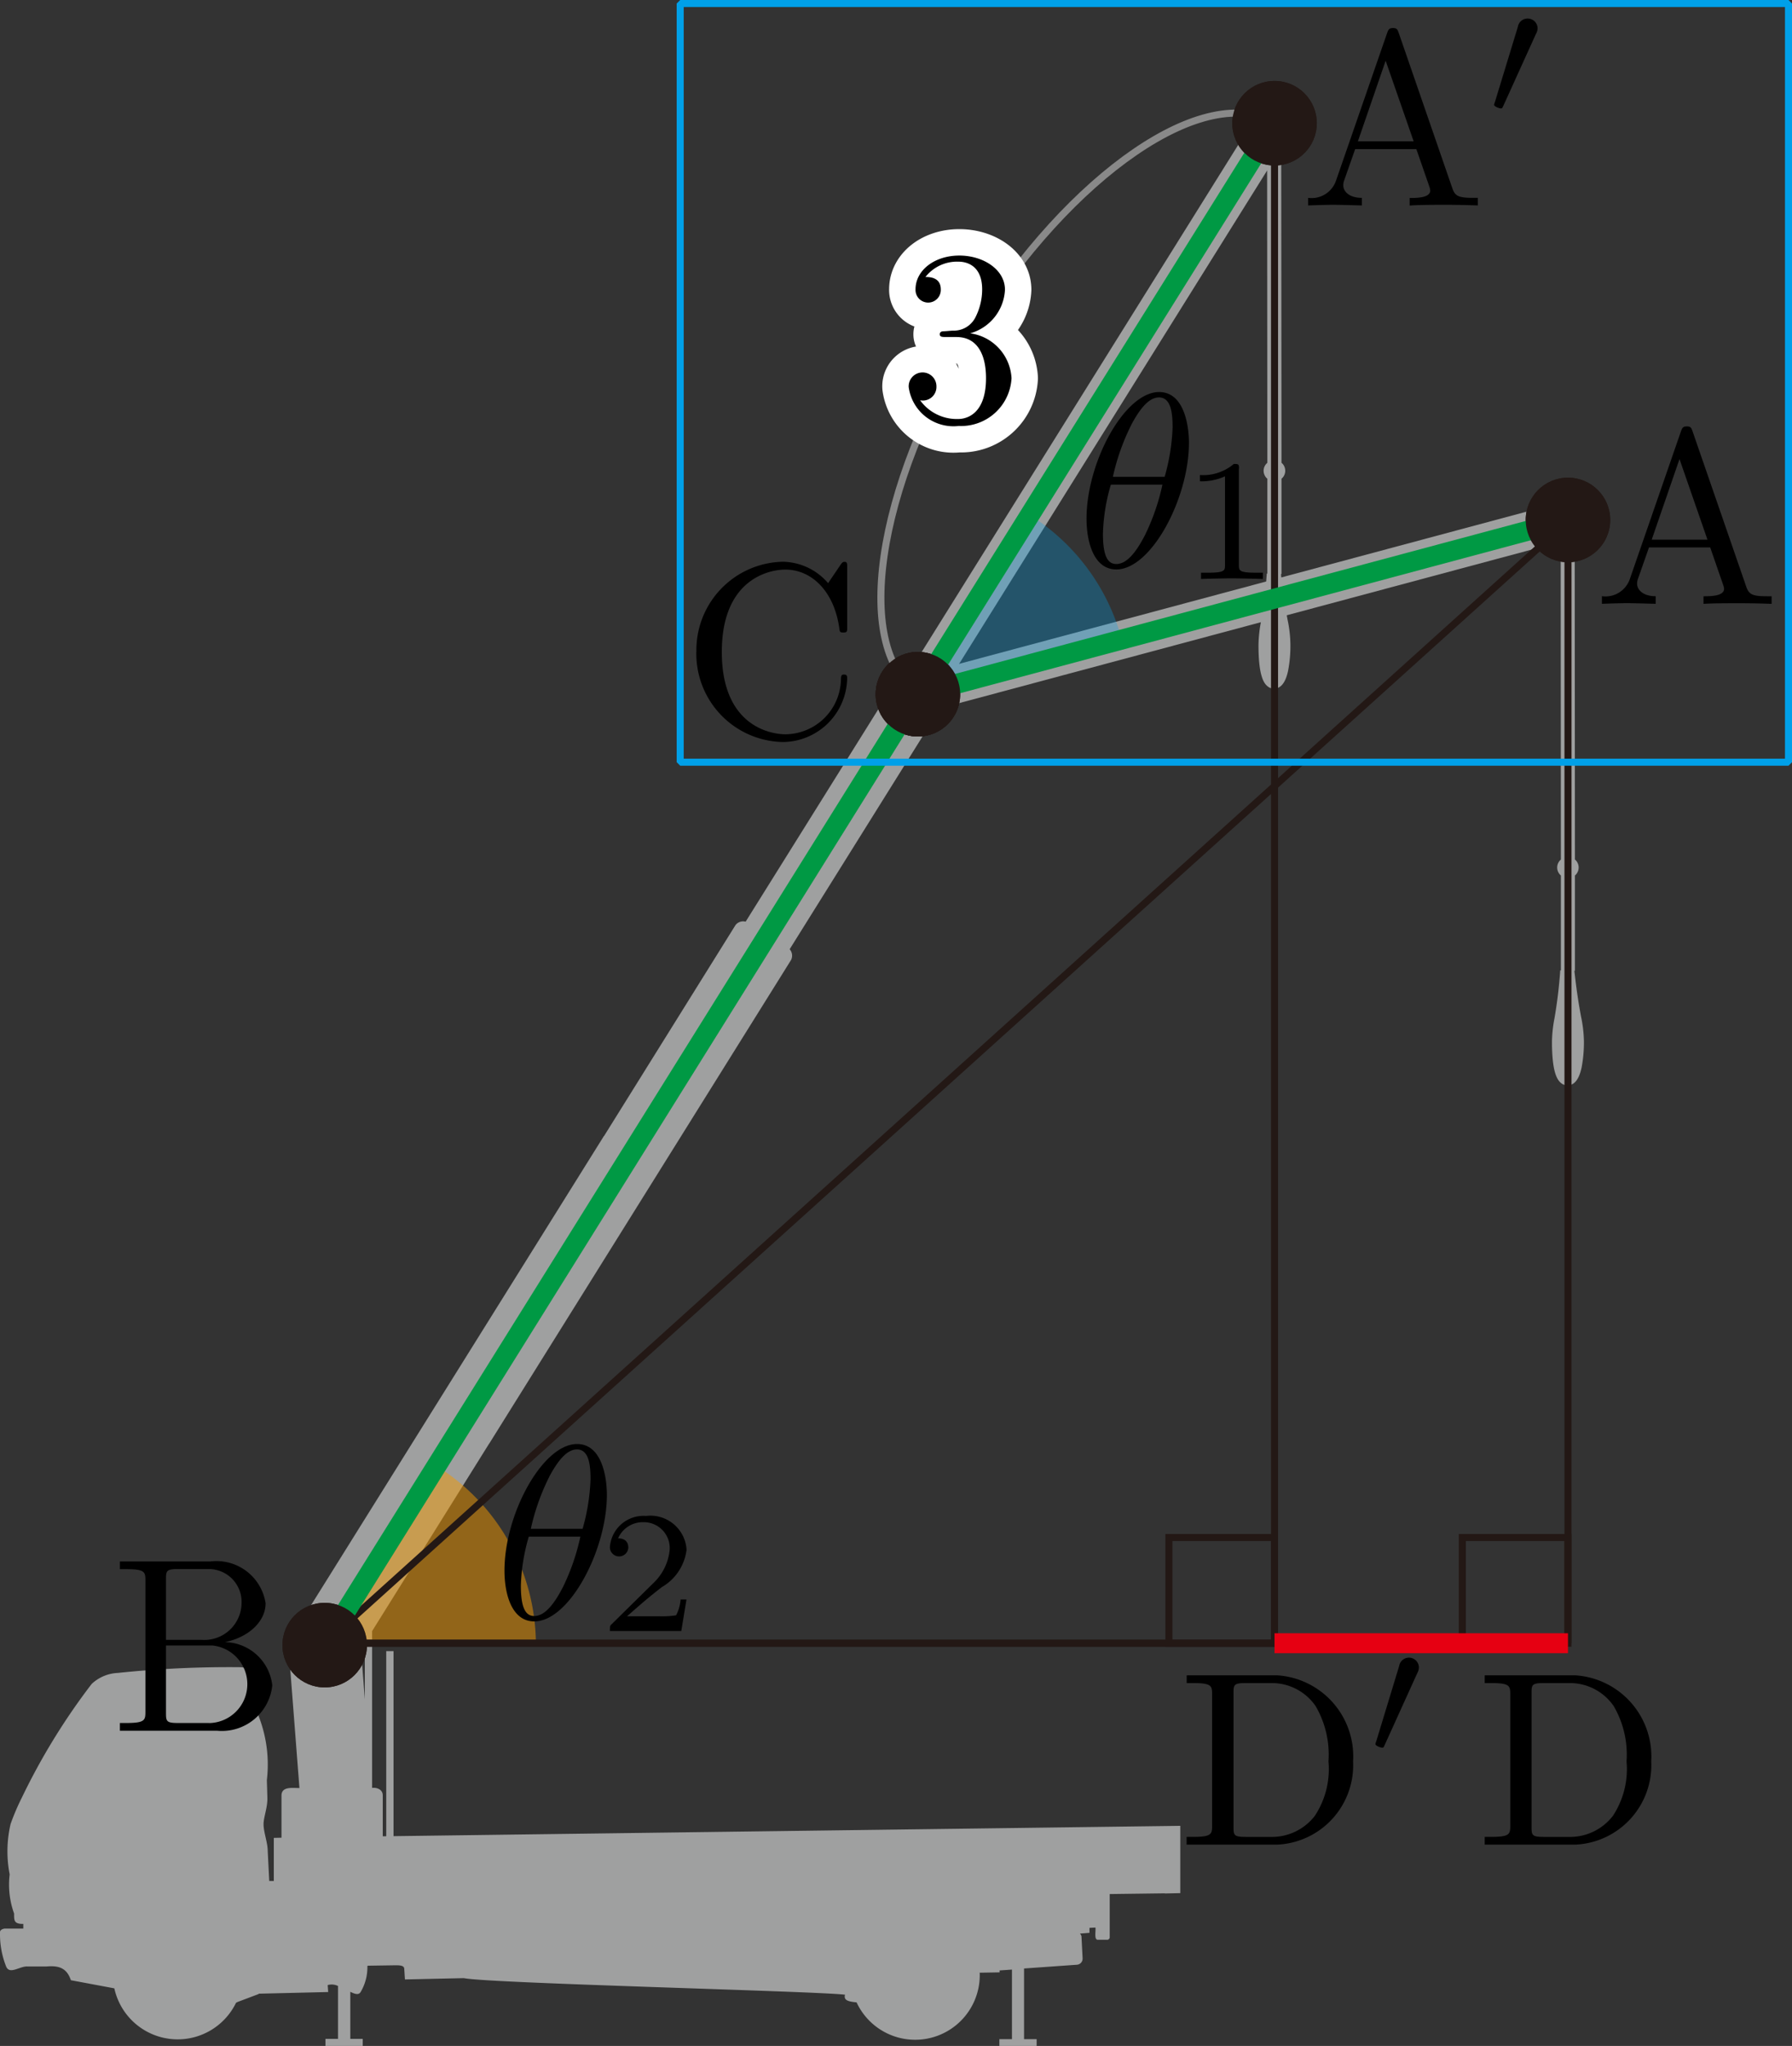 <svg xmlns="http://www.w3.org/2000/svg" viewBox="0 0 72.128 82.311"><rect x="0" y="0" width="72.128" height="82.311" fill="#333333" stroke="none"/><g id="レイヤー_2" data-name="レイヤー 2"><g id="Workplace"><g id="_1_3_06" data-name="1_3_06"><path d="M47.5,73.455h0L15.84,73.87V66.427h-.294v7.447l-.14,0V72.229c0-.232-.228-.324-.428-.3V63.521h-.294v4.843l-.13-1.684a1.548,1.548,0,1,0-2.893.189l.391,5.064c-.248.01-.718-.085-.722.3v1.7l-.309.007v1.733h-.184l-.061-1.2c0-.342-.168-.762-.168-1.084,0-.28.164-.671.154-1.06l-.021-.713a5.353,5.353,0,0,0-.483-2.927,6.259,6.259,0,0,0-.251-1.371.314.314,0,0,0-.315-.245,43.1,43.1,0,0,0-4.956.231,1.643,1.643,0,0,0-1.045.441h0c-.014.019-.029.039-.044.057h0a26.159,26.159,0,0,0-2.759,4.5h0a9.281,9.281,0,0,0-.462,1.08h0A4.846,4.846,0,0,0,.389,75.41a3.424,3.424,0,0,0,.178,1.573c0,.266-.014.427.371.417v.188H.207c-.072,0-.2.045-.206.133a3.522,3.522,0,0,0,.245,1.392c.142.343.543-.015.856,0h.772l0,.007v-.007c.475-.041.811.047.979.553l1.749.327a2.61,2.61,0,0,0,4.9.577.159.159,0,0,0,.054-.026l.854-.322v-.014l2.8-.067-.02-.28a.585.585,0,0,1,.415.037v2.127H13.1v.286h1.5v-.286H14.1V80.132c.187.092.337.14.415.009a1.94,1.94,0,0,0,.272-1.047l.025-.012h-.024v0l1.137-.017c.2,0,.342.017.346.143l.028.427,2.371-.053c.979.21,14.353.528,15.343.668-.065.222.126.276.464.307a2.6,2.6,0,0,0,4.956-1.2h.01v.007l.794-.014-.006-.077.5-.035v2.8h-.506v.286h1.5v-.286h-.507V79.194l2.133-.151a.246.246,0,0,0,.224-.255l-.046-.888a.272.272,0,0,0-.059-.111l.381-.029v-.2l.241-.013c.019.156-.064.5.1.492h.374a.1.1,0,0,0,.1-.1v-.627c0-.057,0-1.1,0-1.113l2.221-.029v.006l.619-.014v-2.71Z" fill="#9fa0a0"/><path d="M35.918,27.637l-.006,0-5.9,9.443a.389.389,0,0,0-.406.134L24.315,45.7l-.006,0L12.161,65.152c-.116.185.006.469.271.635l1.274.8c.266.165.575.15.69-.035l5.292-8.474.007-.006L31.844,38.615a.392.392,0,0,0-.06-.427L37.837,28.5l-.193-.121L36.26,27.51l-.19-.118Z" fill="#9fa0a0"/><circle cx="36.946" cy="27.929" r="1.701" fill="#231815"/><circle cx="13.069" cy="66.185" r="1.701" fill="#231815"/><path d="M51.913,5.4a.744.744,0,0,0,.074-.02L50.6,4.51a.6.6,0,0,0,.014.076L36.292,27.52l1.3.809Z" fill="#9fa0a0"/><path d="M51.824,24.929c-.071-.39-.168-.927-.265-1.835h.022l0-3.834a.419.419,0,0,0,0-.642L51.568,5.01H51l.01,13.609a.425.425,0,0,0-.15.321.43.43,0,0,0,.15.321l0,3.814h-.022a19.017,19.017,0,0,1-.234,1.937,5.373,5.373,0,0,0-.1.94c0,1.231.212,1.538.37,1.662a.409.409,0,0,0,.222.091.072.072,0,0,0,.028,0c.277,0,.469-.24.57-.712a5.309,5.309,0,0,0,.095-1.068A5.114,5.114,0,0,0,51.824,24.929Z" fill="#9fa0a0"/><circle cx="51.3" cy="4.957" r="1.701" fill="#231815"/><circle cx="36.946" cy="27.929" r="1.701" fill="#231815"/><path d="M36.8,27.191a.551.551,0,0,0-.068-.036l.423,1.576c.011-.023.033-.041.041-.066l26.117-7-.4-1.474Z" fill="#9fa0a0"/><path d="M63.635,40.89c-.071-.39-.168-.926-.266-1.835h.022l0-3.833a.42.42,0,0,0,0-.643l-.01-13.608h-.564l.009,13.609a.419.419,0,0,0,0,.642l0,3.814H62.8a19.1,19.1,0,0,1-.233,1.937,5.283,5.283,0,0,0-.1.94c0,1.231.212,1.538.37,1.662a.415.415,0,0,0,.222.091.069.069,0,0,0,.028,0c.278,0,.47-.239.571-.712a5.38,5.38,0,0,0,.095-1.067A5.193,5.193,0,0,0,63.635,40.89Z" fill="#9fa0a0"/><circle cx="63.111" cy="20.918" r="1.701" fill="#231815"/><circle cx="36.946" cy="27.929" r="1.701" fill="#231815"/><path id="引き出し線" d="M51.39,5.013c-.018-.012-.034-.025-.053-.037-2.784-1.736-8.238,2-12.181,8.344s-4.883,12.9-2.1,14.633c.018.011.038.02.056.031" fill="none" stroke="#898989" stroke-miterlimit="10" stroke-width="0.283"/><path d="M39.05,13.41a1.921,1.921,0,0,0,1.4-1.753c0-.817-.878-1.376-1.835-1.376-1.007,0-1.765.6-1.765,1.358a.509.509,0,1,0,1.017.005c0-.5-.469-.5-.618-.5a1.616,1.616,0,0,1,1.326-.617c.409,0,.957.218.957,1.115a2.479,2.479,0,0,1-.279,1.14.973.973,0,0,1-.887.52c-.08,0-.32.026-.39.026s-.149.023-.149.12.07.111.239.111H38.5c.818,0,1.187.675,1.187,1.656,0,1.354-.688,1.642-1.127,1.642a1.819,1.819,0,0,1-1.526-.754.547.547,0,0,0,.658-.551.559.559,0,1,0-1.117.022,1.819,1.819,0,0,0,2.015,1.563,2.033,2.033,0,0,0,2.124-1.922A1.926,1.926,0,0,0,39.05,13.41" fill="#fff" stroke="#fff" stroke-linecap="round" stroke-linejoin="round" stroke-width="2.126"/><path d="M39.05,13.41a1.921,1.921,0,0,0,1.4-1.753c0-.817-.878-1.376-1.835-1.376-1.007,0-1.765.6-1.765,1.358a.509.509,0,1,0,1.017.005c0-.5-.469-.5-.618-.5a1.616,1.616,0,0,1,1.326-.617c.409,0,.957.218.957,1.115a2.479,2.479,0,0,1-.279,1.14.973.973,0,0,1-.887.52c-.08,0-.32.026-.39.026s-.149.023-.149.12.07.111.239.111H38.5c.818,0,1.187.675,1.187,1.656,0,1.354-.688,1.642-1.127,1.642a1.819,1.819,0,0,1-1.526-.754.547.547,0,0,0,.658-.551.559.559,0,1,0-1.117.022,1.819,1.819,0,0,0,2.015,1.563,2.033,2.033,0,0,0,2.124-1.922A1.926,1.926,0,0,0,39.05,13.41"/><path d="M45.152,25.73a8.508,8.508,0,0,0-3.7-5.007l-4.5,7.206Z" fill="#00a0e9" fill-opacity="0.3"/><path d="M47.855,17.815c0-.658-.179-2.043-1.2-2.043-1.386,0-2.922,2.811-2.922,5.094,0,.937.289,2.043,1.2,2.043,1.406,0,2.922-2.861,2.922-5.094Zm-3.061,1.367a8.939,8.939,0,0,1,.768-2.145c.269-.488.638-1.048,1.086-1.048.489,0,.549.64.549,1.208a8.3,8.3,0,0,1-.319,1.985Zm1.994.316a8.814,8.814,0,0,1-.7,2.025c-.349.679-.728,1.168-1.157,1.168-.329,0-.538-.289-.538-1.217a7.615,7.615,0,0,1,.319-1.976h2.074"/><path d="M49.87,18.859c0-.185-.014-.194-.209-.194a1.912,1.912,0,0,1-1.366.446v.252a2.261,2.261,0,0,0,1.011-.2v3.56c0,.23,0,.318-.7.318h-.265v.252c.126-.009.983-.026,1.241-.026.216,0,1.095.017,1.248.026v-.252h-.265c-.7,0-.7-.088-.7-.318V18.859"/><path d="M21.57,66.108a8.488,8.488,0,0,0-4.032-7.149l-4.469,7.149Z" fill="#f39800" fill-opacity="0.5"/><path d="M24.427,60.137c0-.657-.179-2.043-1.2-2.043-1.386,0-2.922,2.812-2.922,5.094,0,.937.289,2.043,1.2,2.043,1.407,0,2.922-2.86,2.922-5.094Zm-3.061,1.368a8.939,8.939,0,0,1,.768-2.145c.269-.488.638-1.048,1.087-1.048.489,0,.548.639.548,1.208a8.309,8.309,0,0,1-.319,1.985Zm1.994.315a8.82,8.82,0,0,1-.7,2.026c-.349.679-.728,1.168-1.157,1.168-.329,0-.538-.289-.538-1.217a7.666,7.666,0,0,1,.319-1.977H23.36"/><path d="M27.631,64.349h-.237a1.643,1.643,0,0,1-.181.636,3.765,3.765,0,0,1-.69.04H25.239c.733-.649.977-.844,1.395-1.171a2.022,2.022,0,0,0,1-1.506A1.457,1.457,0,0,0,26,60.988a1.354,1.354,0,0,0-1.451,1.25.37.37,0,1,0,.74.017c0-.123-.05-.366-.412-.366a1.09,1.09,0,0,1,1.018-.65,1.044,1.044,0,0,1,1.06,1.109,2.127,2.127,0,0,1-.655,1.339l-1.681,1.656c-.07.066-.07.08-.07.274h2.873l.209-1.268"/><rect id="直角" x="47.048" y="61.856" width="4.252" height="4.252" fill="none" stroke="#231815" stroke-miterlimit="10" stroke-width="0.283"/><polyline points="13.069 66.108 51.3 66.108 51.3 4.957" fill="none" stroke="#231815" stroke-linejoin="bevel" stroke-width="0.283"/><path d="M47.764,67.4v.311H48c.768,0,.788.107.788.466v5.257c0,.36-.02.466-.788.466h-.239v.311h3.65a3.2,3.2,0,0,0,3.051-3.352A3.27,3.27,0,0,0,51.414,67.4Zm2.373,6.5c-.469,0-.488-.066-.488-.4V68.107c0-.329.019-.395.488-.395h1a2.139,2.139,0,0,1,1.815.923,3.866,3.866,0,0,1,.519,2.225,3.414,3.414,0,0,1-.549,2.193,2.181,2.181,0,0,1-1.775.848H50.137"/><path d="M57.048,67.306a.484.484,0,0,0,.063-.222.4.4,0,0,0-.795-.058l-.92,3.022a.758.758,0,0,0-.036.112c0,.08.217.151.272.151s.056-.014.105-.116l1.311-2.889"/><rect id="直角-2" data-name="直角" x="58.859" y="61.856" width="4.252" height="4.252" fill="none" stroke="#231815" stroke-miterlimit="10" stroke-width="0.283"/><polyline points="13.069 66.108 63.111 66.108 63.111 20.971" fill="none" stroke="#231815" stroke-linejoin="bevel" stroke-width="0.283"/><line x1="63.111" y1="20.971" x2="13.069" y2="66.108" fill="none" stroke="#231815" stroke-linejoin="bevel" stroke-width="0.283"/><path d="M59.76,67.4v.311H60c.768,0,.789.107.789.466v5.257c0,.36-.021.466-.789.466H59.76v.311h3.65a3.2,3.2,0,0,0,3.052-3.352A3.271,3.271,0,0,0,63.41,67.4Zm2.374,6.5c-.469,0-.489-.066-.489-.4V68.107c0-.329.02-.395.489-.395h1a2.142,2.142,0,0,1,1.816.923,3.873,3.873,0,0,1,.518,2.225,3.421,3.421,0,0,1-.548,2.193,2.182,2.182,0,0,1-1.775.848H62.134"/><line x1="13.069" y1="66.185" x2="36.946" y2="27.929" fill="none" stroke="#094" stroke-linejoin="bevel" stroke-width="0.802"/><line x1="51.3" y1="4.957" x2="36.946" y2="27.929" fill="none" stroke="#094" stroke-linejoin="bevel" stroke-width="0.802"/><line x1="36.946" y1="27.929" x2="63.111" y2="20.918" fill="none" stroke="#094" stroke-linejoin="bevel" stroke-width="0.802"/><circle cx="51.3" cy="4.957" r="1.701" fill="#231815"/><path d="M56.3,1.328c-.049-.133-.07-.2-.229-.2s-.189.063-.239.2L53.767,7.289a1.038,1.038,0,0,1-1.116.671v.306c.229-.008.658-.026,1.017-.026.309,0,.827.018,1.147.026V7.96c-.5,0-.748-.249-.748-.506a.658.658,0,0,1,.02-.151L54.545,6h2.464l.528,1.523a.719.719,0,0,1,.03.142c0,.3-.558.3-.828.3v.306C57.1,8.24,57.8,8.24,58.175,8.24c.429,0,.888.009,1.306.026V7.96H59.3c-.6,0-.738-.071-.848-.4L56.3,1.328Zm-.528,1.115L56.9,5.686H54.655l1.117-3.243"/><path d="M61.825,1.362a.484.484,0,0,0,.063-.222.4.4,0,0,0-.795-.058L60.172,4.1a.825.825,0,0,0-.035.111c0,.08.217.151.272.151s.056-.013.105-.115l1.311-2.889"/><circle cx="63.111" cy="20.918" r="1.701" fill="#231815"/><path d="M68.127,17.354c-.05-.133-.07-.2-.229-.2s-.19.063-.24.2l-2.064,5.961a1.039,1.039,0,0,1-1.117.671v.306c.23-.008.659-.026,1.017-.026.31,0,.828.018,1.147.026v-.306c-.5,0-.748-.249-.748-.506a.658.658,0,0,1,.02-.151l.459-1.306h2.463l.528,1.523a.657.657,0,0,1,.031.142c0,.3-.559.3-.828.3v.306c.359-.026,1.057-.026,1.436-.026.428,0,.888.009,1.306.026v-.306h-.179c-.6,0-.738-.071-.848-.4l-2.154-6.232ZM67.6,18.469l1.126,3.243H66.481L67.6,18.469"/><circle cx="13.069" cy="66.185" r="1.701" fill="#231815"/><path d="M6.681,65.974v-2.45c0-.329.02-.4.489-.4H8.406A1.322,1.322,0,0,1,9.723,64.5a1.5,1.5,0,0,1-1.6,1.474Zm2.354.094c.967-.191,1.655-.83,1.655-1.568a2,2,0,0,0-2.214-1.682H4.826v.311h.24c.768,0,.787.106.787.466v5.257c0,.359-.019.466-.787.466h-.24v.311h3.91A2.039,2.039,0,0,0,10.959,67.8a1.956,1.956,0,0,0-1.924-1.736Zm-.619,3.25H7.17c-.469,0-.489-.067-.489-.4V66.2H8.556a1.565,1.565,0,0,1-.14,3.121"/><circle cx="36.946" cy="27.929" r="1.701" fill="#231815"/><path d="M28.028,26.223a3.552,3.552,0,0,0,3.47,3.629,2.607,2.607,0,0,0,2.6-2.545c0-.1,0-.169-.129-.169-.11,0-.11.062-.12.16a2.254,2.254,0,0,1-2.233,2.243c-.609,0-2.563-.338-2.563-3.309S31,22.915,31.608,22.915c1.086,0,1.974.906,2.174,2.362.02.138.02.169.159.169.159,0,.159-.031.159-.24V22.839c0-.169,0-.235-.109-.235-.04,0-.08,0-.16.12l-.5.737A2.443,2.443,0,0,0,31.5,22.6a3.555,3.555,0,0,0-3.47,3.619"/><line x1="51.3" y1="66.108" x2="63.111" y2="66.108" fill="none" stroke="#e60012" stroke-linejoin="bevel" stroke-width="0.802"/><rect x="27.378" y="0.142" width="44.609" height="30.522" fill="none" stroke="#00a0e9" stroke-linejoin="bevel" stroke-width="0.283"/></g></g></g></svg>